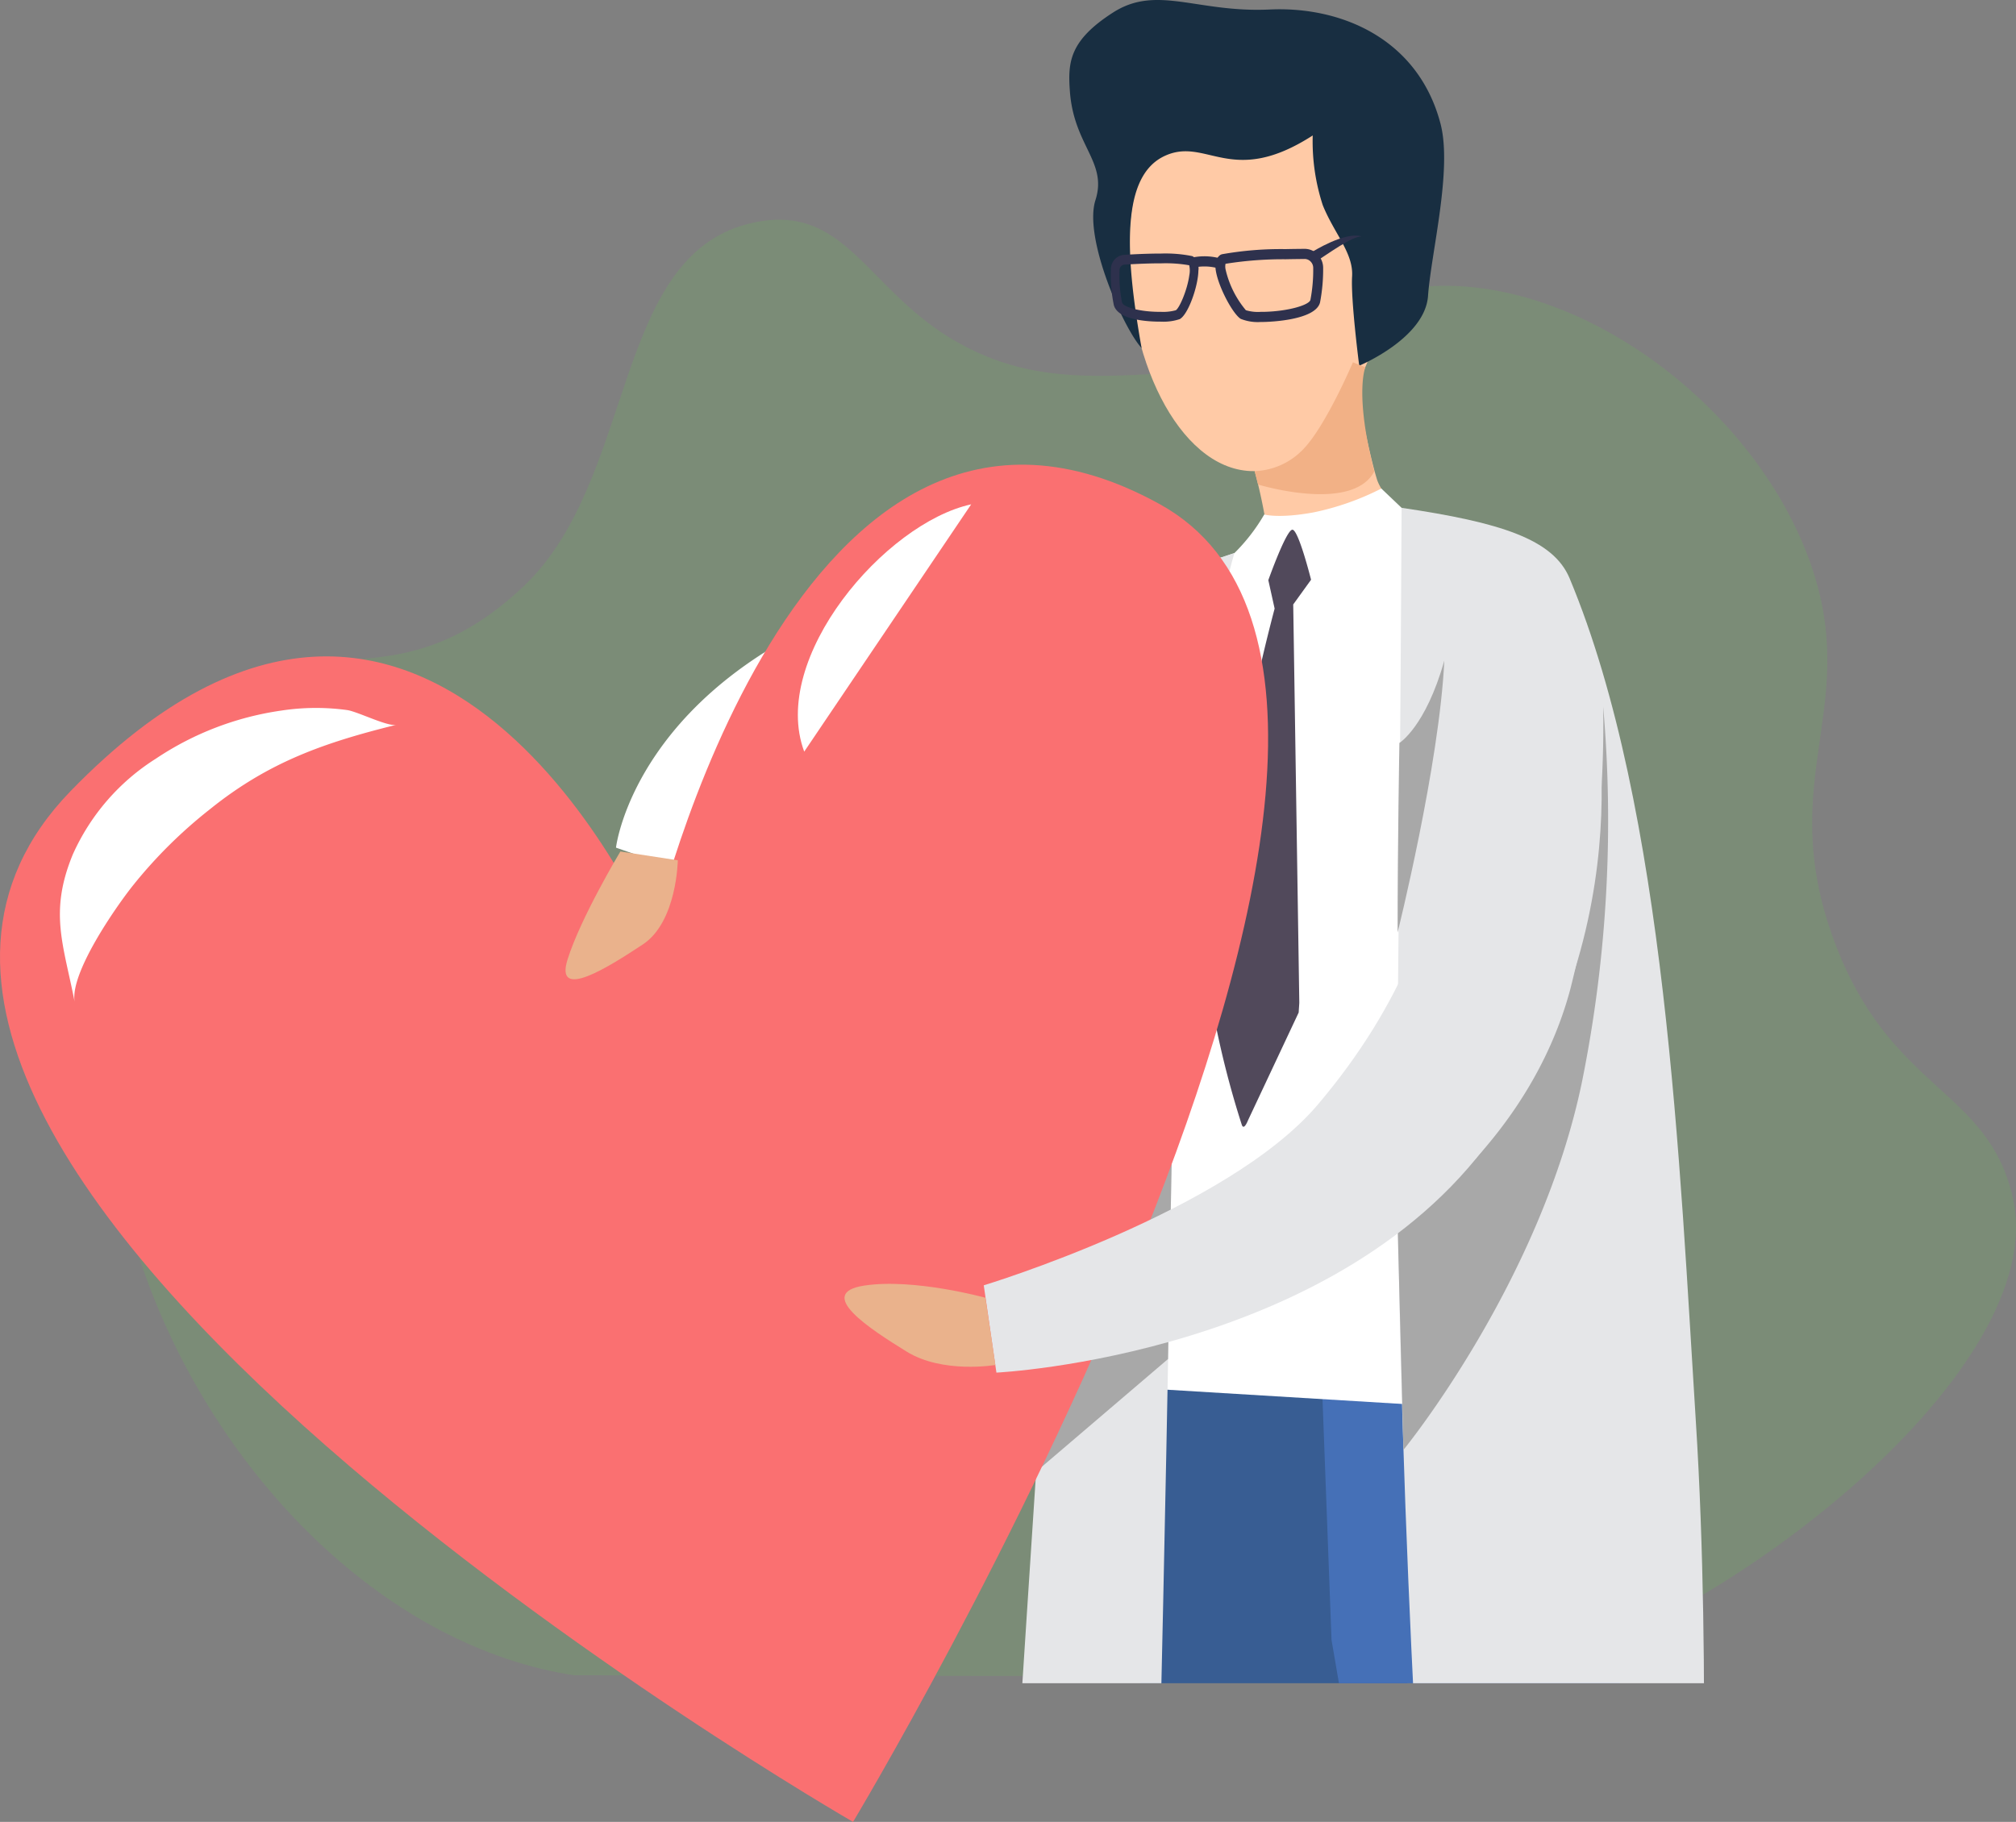 <svg xmlns="http://www.w3.org/2000/svg" xmlns:xlink="http://www.w3.org/1999/xlink" width="238.915" height="215.966" viewBox="0 0 238.915 215.966"><rect x="0" y="0" width="238.915" height="215.966" fill="#808080" stroke="none"/><defs><clipPath id="a"><path d="M0,0H227.909V172.738H0Z" transform="translate(0.006 0.063)" fill="none"/></clipPath><clipPath id="b"><path d="M0,0H37.171V39.9H0Z" transform="translate(0.288 0.153)" fill="none"/></clipPath><clipPath id="c"><path d="M0,0H35.49V39.831H0Z" transform="translate(0.113 0.221)" fill="none"/></clipPath><clipPath id="d"><path d="M0,0H36.359V139.331H0Z" transform="translate(0.165 0.151)" fill="none"/></clipPath><clipPath id="e"><path d="M0,0H26.958V133.961H0Z" transform="translate(0.259 0.273)" fill="none"/></clipPath><clipPath id="f"><path d="M0,0H150.285V160.883H0Z" transform="translate(0 0.104)" fill="none"/></clipPath></defs><g transform="translate(0 -0.021)"><g transform="translate(11 26)"><path d="M0,0H227.909V172.738H0Z" transform="translate(0.006 0.063)" fill="none"/><g clip-path="url(#a)"><path d="M57.009,172.545c-21.925-3.372-41.489-22.794-50.33-46.144-7.4-19.543-11.328-52.505,2.8-66.653,13.98-14,25.008-.6,41.575-16.3C64.339,30.847,61.535,4.527,77.7.483,89.374-2.439,91.564,8.6,102.829,14.731c6.935,3.773,13.3,4.115,22.4,3.573C142.423,17.279,145.3,9.276,157.161,8c17.983-1.938,39.363,13.45,46.242,32.315,6.381,17.5-4.181,25.746,2.919,45.07,6.65,18.1,18.426,17.511,21.251,30.763,4.288,20.115-33.417,49.857-58.727,56.592Z" transform="translate(0.006 0.063)" fill="#69be58" opacity="0.2"/></g></g><g transform="translate(73)"><path d="M31.847,4.639C2.276,14.574,0,34.434,0,34.434L5.933,36.5a312.5,312.5,0,0,1,54.72-17.971c19.653-4.336,20.639-5.735,20.639-5.735S80.743-2.5,70.1.356C70.1.356,35.17,3.522,31.847,4.639Z" transform="translate(0 66.066)" fill="#fff"/><g transform="translate(59.187 159.498)"><path d="M0,0H37.171V39.9H0Z" transform="translate(0.288 0.153)" fill="none"/><g clip-path="url(#b)"><path d="M.437,135.908c.125-4.2.386-8.209.713-11.96L3.426.663,15.753,0l-.047.406L37.171.715,35.457,35.584c.6-2.881-9.844,38.115-14.642,64.989-.64,3.585-.152,16.7-1.663,29.121S9.49,165.668,9.49,165.668L0,165.66s-.013-14.583.437-29.752" transform="translate(0.288 0.153)" fill="#385d93"/></g></g><g transform="translate(83.386 159.498)"><path d="M0,0H35.49V39.831H0Z" transform="translate(0.113 0.221)" fill="none"/><g clip-path="url(#c)"><path d="M33.939,2.247S35.759,13.6,35.456,41.71c-.289,26.837-4.649,53.543-4.674,60.339l-18.125-1.1L1.3,34.7,0,0Z" transform="translate(0.113 0.221)" fill="#4570b7"/></g></g><path d="M2.794,102.452l63.9,3.876c-1.224-13.352-3.623-39.1-5.685-52.033C58.2,36.7,57.6,13.286,55.484,6.437S38.371,0,38.371,0L18.387,3.335S5.666,6.476,2.748,15.586c-1.729,5.4-3.742,25.271-2.2,52.862.691,12.332,1.478,24.339,2.242,34" transform="translate(56.059 61.913)" fill="#fff"/><path d="M31.031,23.053c-.549,13.545-8.02,26.353-16.58,26.006S-.516,35.34.033,21.8,7.881-.337,16.441.01s15.14,9.5,14.59,23.043" transform="translate(60.758 6.803)" fill="#ffcaa6"/><path d="M28.848,16.057a24.368,24.368,0,0,0,1.188,8.259C31.4,27.7,33.686,30,33.514,32.759s.844,10.59.844,10.59,7.8-3.237,8.156-8.28S45.421,20.1,43.989,14.651C41.368,4.674,32.332.726,23.736,1.127S10.373-1.847,5.185,1.485-.188,7.385.072,10.857C.554,17.309,4.544,19.2,3.1,23.722S6.433,38.935,8.568,41.261c-2.093-11.774-2.275-20.432,2.72-22.769s7.886,3.8,17.56-2.435" transform="translate(53.722 0.021)" fill="#182e41"/><path d="M1.413,9.445a65.245,65.245,0,0,1,1.755,7.917C3.222,19.121.5,20.022.5,20.022S-2.7,36.949,7.125,32.348,20.48,16.692,20.48,16.692s-3.552-2.786-4.267-5.135C15.075,7.812,13.7,0,13.7,0Z" transform="translate(73.95 45.227)" fill="#ffcaa6"/><path d="M0,12.9a8.353,8.353,0,0,0,5.834-2.675C8.482,7.444,11.649,0,11.649,0l1.47.588s-1.3,3.175,1.062,12.348C11.551,17.9.409,14.488.409,14.488Z" transform="translate(75.684 42.969)" fill="#f2b186"/><path d="M2.97,6.884c.254-.206,4.054-5.8,7.8-6.576S25.218.455,25.218.455s.782,8.057.647,8.461-7.229,7.888-9.891,8.7S.319,18.546.319,18.546s-.606-7.8-.146-8.422,2.8-3.239,2.8-3.239" transform="translate(69.8 62.057)" fill="#fff"/><path d="M3.54,3.077s1.737.513,5.891-.259A31.681,31.681,0,0,0,17.418,0L21.6,3.981A30.625,30.625,0,0,1,9.753,12.773c-.767-2.448-2.872-7.892-2.872-7.892L3.2,12.58A6.474,6.474,0,0,1,0,7.657,21.676,21.676,0,0,0,3.54,3.077" transform="translate(73.284 57.932)" fill="#fff"/><path d="M6.515,5.979l.747,3.37A224.984,224.984,0,0,0,.076,56.709,4.6,4.6,0,0,0,0,57.255a109.383,109.383,0,0,0,3.376,13.3c.193.529.515-.014.727-.535l6.009-12.788c.046-.751.079-1.113.074-1.212L9.466,8.86,11.58,5.93S10.1.013,9.372,0,6.515,5.979,6.515,5.979" transform="translate(70.793 62.813)" fill="#51495b"/><g transform="translate(92.425 60.067)"><path d="M0,0H36.359V139.331H0Z" transform="translate(0.165 0.151)" fill="none"/><g clip-path="url(#d)"><path d="M.514,0S.385,28.873.049,60.769C-.5,112.461,3.7,170.851,3.7,170.851L35.822,172.8s1.461-34.591-.436-64.459S31.854,35.714,20.42,8.35C18.482,3.711,12.215,1.726.514,0" transform="translate(0.165 0.151)" fill="#e5e6e8"/></g></g><g transform="translate(46.067 65.316)"><path d="M0,0H26.958V133.961H0Z" transform="translate(0.259 0.273)" fill="none"/><g clip-path="url(#e)"><path d="M26.958,0S20.1,22.983,19.714,58.073s-2.073,105.446-2.073,105.446L0,162.449S7.073,51.569,8.874,30.471,12.237,9.41,15.64,5.85,26.958,0,26.958,0" transform="translate(0.259 0.273)" fill="#e5e6e8"/></g></g><path d="M0,61.74s15.566-9.881,20.469-28.269A127.53,127.53,0,0,0,24.356,0,156.231,156.231,0,0,1,21.9,44.216C17.06,68.085.687,88.112.687,88.112Z" transform="translate(92.635 83.778)" fill="#a8a8a8"/><path d="M0,32.223S4.96,12.307,5.533,0C3.318,7.862.212,9.759.212,9.759S-.007,21.787,0,32.223" transform="translate(92.631 78.329)" fill="#a8a8a8"/><path d="M15.63,24.213,0,37.562,16.075,0Z" transform="translate(49.792 136.905)" fill="#a8a8a8"/><path d="M5.846,8.07c-1.49,0-5.01-.191-5.5-1.956A17.546,17.546,0,0,1,0,1.932,1.7,1.7,0,0,1,1.49.157C2.506.093,4.03.015,5.525,0l.406,0A15.922,15.922,0,0,1,9.624.3l.15.071a1.862,1.862,0,0,1,.591,1.665c-.035,1.846-1.2,5.184-2.209,5.736a6.039,6.039,0,0,1-2.172.3Zm.129-6.911-.406,0c-1.472.013-2.981.091-3.987.153a.644.644,0,0,0-.561.674A15.82,15.82,0,0,0,1.32,5.8c.145.525,2.023,1.109,4.486,1.109h.135A5.609,5.609,0,0,0,7.688,6.72c.41-.225,1.357-2.356,1.6-4.14a2.767,2.767,0,0,0-.012-1.192A16.027,16.027,0,0,0,5.974,1.159Z" transform="translate(58.655 30.078)" fill="#2e314d"/><path d="M5.37,8.671A5.459,5.459,0,0,1,3,8.3C1.958,7.647.02,3.869,0,2.059A1.451,1.451,0,0,1,.584.719L.749.645A39.881,39.881,0,0,1,8.3.032C9.007.016,9.765.006,10.553,0h.017a2.146,2.146,0,0,1,1.556.665,2.3,2.3,0,0,1,.643,1.643A20.845,20.845,0,0,1,12.4,6.354c-.532,2.12-6.017,2.3-6.64,2.313C5.625,8.67,5.495,8.671,5.37,8.671Zm5.2-7.468h-.007c-.77.006-1.523.016-2.236.031A43.171,43.171,0,0,0,1.2,1.772a1.619,1.619,0,0,0,.013.7A11.531,11.531,0,0,0,3.611,7.275a4.961,4.961,0,0,0,1.769.194c.111,0,.227,0,.344,0,2.934-.064,5.385-.813,5.535-1.415a18.789,18.789,0,0,0,.333-3.768,1.068,1.068,0,0,0-.3-.771A.993.993,0,0,0,10.574,1.2Z" transform="translate(71.037 29.519)" fill="#2e314d"/><path d="M3.358,1.395a6.02,6.02,0,0,0-3.008,0L0,.244A7.122,7.122,0,0,1,3.648.23Z" transform="translate(67.886 30.402)" fill="#2e314d"/><path d="M0,2.043C.4,1.794,3.954-.412,5.934.068l.05.04C4.844.1,1.976,2.236.608,3.076Z" transform="translate(82.325 27.949)" fill="#2e314d"/></g><g transform="translate(0 55)"><path d="M0,0H150.285V160.883H0Z" transform="translate(0 0.104)" fill="none"/><g clip-path="url(#f)"><path d="M101.094,160.883S-34.428,82.829,8.349,38.71,77.322,55.795,77.322,55.795,94.3-19.163,137.452,4.685s-36.358,156.2-36.358,156.2" transform="translate(0 0.104)" fill="#fa7071"/></g><path d="M8.6,21.121c-1.99,2.514-7.5,10.411-6.84,13.784-1.34-6.9-3.064-10.667-.222-17.553A25.946,25.946,0,0,1,11.38,6.011,35.8,35.8,0,0,1,26.222.317,27.238,27.238,0,0,1,34.06.256c1.273.2,4.806,1.992,5.813,1.744C31.359,4.106,24.753,6.4,17.8,11.994a56.05,56.05,0,0,0-9.2,9.127" transform="translate(7.098 28.938)" fill="#fff"/><path d="M20.542,0C10.349,2.212-3.379,18.207.755,29.313Z" transform="translate(94.553 4.805)" fill="#fff"/><path d="M54.21,6.777S60.229,28.495,39.6,52.848C28.825,65.561,0,74.282,0,74.282L1.5,84.63s41.356-2,59.541-29.006S71.676,1.641,71.676,1.641,57.171-4.428,54.21,6.777" transform="translate(116.585 23.1)" fill="#e5e6e8"/><path d="M16.7,1.648S8.236-.694,2.334.206s.744,5.178,5.034,7.828S17.879,9.617,17.879,9.617Z" transform="translate(100.082 97.208)" fill="#eab28c"/><path d="M6.5,0S1.793,7.837.238,12.809s4.874.881,8.924-1.792,4.145-9.974,4.145-9.974Z" transform="translate(67.02 45.956)" fill="#eab28c"/></g></g></svg>